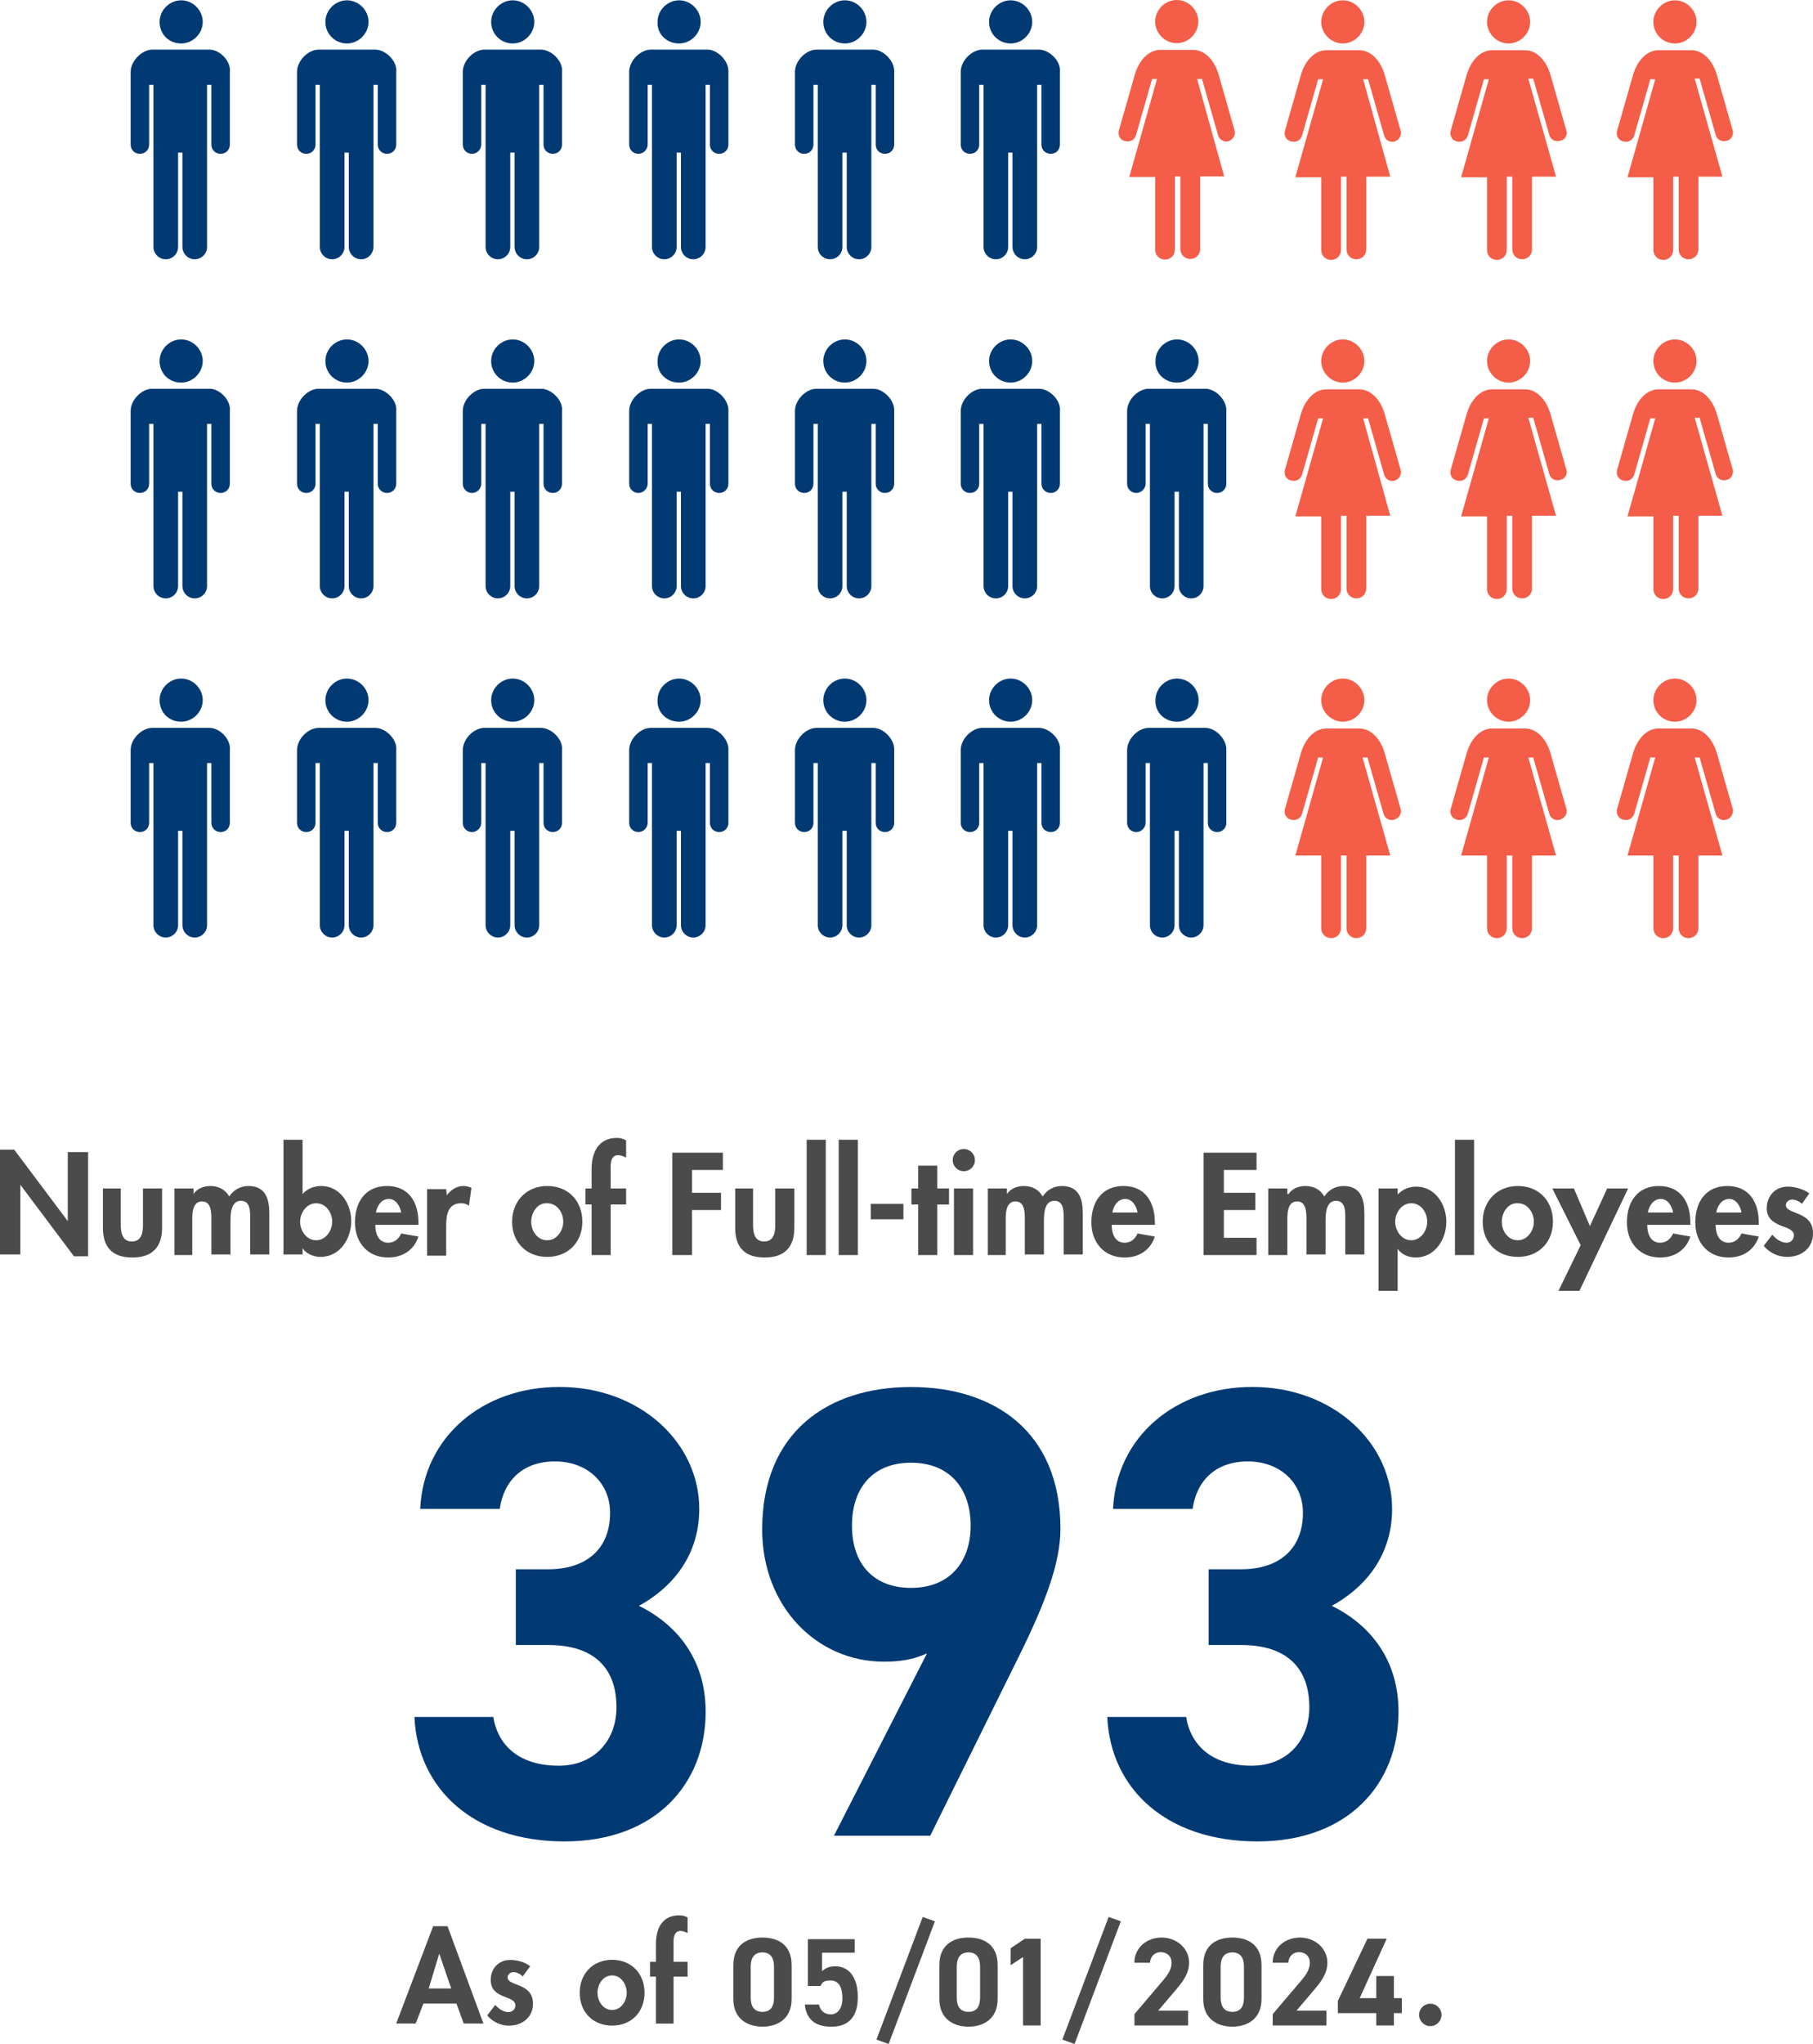 <?xml version="1.0" encoding="UTF-8"?>
<svg id="_レイヤー_1" data-name="レイヤー 1" xmlns="http://www.w3.org/2000/svg" viewBox="0 0 294.2 331.5">
  <defs>
    <style>
      .cls-1 {
        fill: #013a73;
      }

      .cls-1, .cls-2, .cls-3 {
        stroke-width: 0px;
      }

      .cls-2 {
        fill: #4b4b4b;
      }

      .cls-3 {
        fill: #f45d48;
      }

      .cls-4 {
        isolation: isolate;
      }
    </style>
  </defs>
  <g>
    <path class="cls-1" d="M83.7,254.51h5.31c5.93,0,9.99-3.12,9.99-9.16,0-4.79-3.64-8.33-8.95-8.33s-8.33,3.23-8.95,7.7h-12.91c.52-11.76,10.2-19.78,22.59-19.78,13.12,0,22.69,9.06,22.69,19.78,0,8.12-5,13.12-9.79,15.72,6.14,3.02,10.83,8.64,10.83,17.18,0,11.66-8.12,21.03-22.9,21.03s-23.84-8.54-24.36-20.19h12.8c.73,4.58,4.16,7.91,10.62,7.91,5.83,0,9.37-4.16,9.37-9.47,0-6.35-3.64-10.1-11.03-10.1h-5.31v-12.28Z"/>
    <path class="cls-1" d="M150.43,268.15c-2.29,1.04-4.48,1.35-6.97,1.35-11.03,0-19.78-9.05-19.78-21.44,0-15.93,10.83-23.11,24.15-23.11s24.25,7.08,24.25,23.01c0,5.62-2.6,12.28-6.66,20.51l-14.47,29.25h-15.62l15.09-29.56ZM147.83,237.23c-6.25,0-9.58,4.16-9.58,10.2s3.33,10.1,9.58,10.1,9.68-4.17,9.68-10.1-3.33-10.2-9.68-10.2Z"/>
    <path class="cls-1" d="M196.13,254.51h5.31c5.93,0,9.99-3.12,9.99-9.16,0-4.79-3.64-8.33-8.95-8.33s-8.33,3.23-8.95,7.7h-12.91c.52-11.76,10.2-19.78,22.59-19.78,13.12,0,22.69,9.06,22.69,19.78,0,8.12-5,13.12-9.79,15.72,6.14,3.02,10.83,8.64,10.83,17.18,0,11.66-8.12,21.03-22.9,21.03s-23.84-8.54-24.36-20.19h12.8c.73,4.58,4.16,7.91,10.62,7.91,5.83,0,9.37-4.16,9.37-9.47,0-6.35-3.64-10.1-11.03-10.1h-5.31v-12.28Z"/>
  </g>
  <g>
    <path class="cls-3" d="M217.9,117.05c1.9,0,3.5-1.6,3.5-3.5s-1.6-3.5-3.5-3.5-3.5,1.6-3.5,3.5,1.6,3.5,3.5,3.5Z"/>
    <path class="cls-3" d="M227.3,131.25l-2.6-9.1c-.7-2.4-2.3-4-4.1-4h-5.4c-1.8,0-3.4,1.6-4.1,4l-2.6,9.1c-.2.8.3,1.6,1.1,1.7.8.2,1.5-.3,1.7-1l2.6-9.1h.8l-4.5,15.9h4.2v11.8c0,.9.7,1.6,1.6,1.6s1.6-.7,1.6-1.6v-11.8h.9v11.8c0,.9.7,1.6,1.6,1.6s1.6-.7,1.6-1.6v-11.8h3.9l-4.5-15.9h.8l2.6,9.1c.2.8,1,1.2,1.7,1,.8-.2,1.3-1,1.1-1.7Z"/>
  </g>
  <g>
    <path class="cls-3" d="M244.8,117.05c1.9,0,3.5-1.6,3.5-3.5s-1.6-3.5-3.5-3.5-3.5,1.6-3.5,3.5,1.6,3.5,3.5,3.5Z"/>
    <path class="cls-3" d="M254.2,131.25l-2.6-9.1c-.7-2.4-2.3-4-4.1-4h-5.4c-1.8,0-3.4,1.6-4.1,4l-2.6,9.1c-.2.8.3,1.6,1.1,1.7.8.2,1.5-.3,1.7-1l2.6-9.1h.8l-4.5,15.9h4.2v11.8c0,.9.7,1.6,1.6,1.6s1.6-.7,1.6-1.6v-11.8h.9v11.8c0,.9.7,1.6,1.6,1.6s1.6-.7,1.6-1.6v-11.8h3.9l-4.5-15.9h.8l2.6,9.1c.2.8,1,1.2,1.7,1,.8-.2,1.3-1,1.1-1.7Z"/>
  </g>
  <g>
    <path class="cls-3" d="M271.8,117.05c1.9,0,3.5-1.6,3.5-3.5s-1.6-3.5-3.5-3.5-3.5,1.6-3.5,3.5,1.5,3.5,3.5,3.5Z"/>
    <path class="cls-3" d="M281.2,131.25l-2.6-9.1c-.7-2.4-2.3-4-4.1-4h-5.4c-1.8,0-3.4,1.6-4.1,4l-2.6,9.1c-.2.8.3,1.6,1.1,1.7.8.2,1.5-.3,1.7-1l2.6-9.1h.8l-4.5,15.9h4.2v11.8c0,.9.7,1.6,1.6,1.6s1.6-.7,1.6-1.6v-11.8h.9v11.8c0,.9.7,1.6,1.6,1.6s1.6-.7,1.6-1.6v-11.8h3.9l-4.5-15.9h.8l2.6,9.1c.2.8,1,1.2,1.7,1,.8-.2,1.2-1,1.1-1.7Z"/>
  </g>
  <g>
    <path class="cls-1" d="M191,117.05c1.9,0,3.5-1.6,3.5-3.5s-1.6-3.5-3.5-3.5-3.5,1.6-3.5,3.5c-.1,2,1.5,3.5,3.5,3.5Z"/>
    <path class="cls-1" d="M195.6,118.05h-9.2c-1.7,0-3.5,1.8-3.5,3.6v11.8c0,.9.7,1.5,1.5,1.5s1.5-.7,1.5-1.5v-9.7h.7v26.3c0,1.1.9,2,2,2s2-.9,2-2v-15.3h.7v15.3c0,1.1.9,2,2,2s2-.9,2-2v-26.3h.7v9.7c0,.9.7,1.5,1.5,1.5.9,0,1.5-.7,1.5-1.5v-11.8c.1-1.7-1.7-3.6-3.4-3.6Z"/>
  </g>
  <g>
    <path class="cls-1" d="M164,117.05c1.9,0,3.5-1.6,3.5-3.5s-1.6-3.5-3.5-3.5-3.5,1.6-3.5,3.5c0,2,1.6,3.5,3.5,3.5Z"/>
    <path class="cls-1" d="M168.6,118.05h-9.2c-1.7,0-3.5,1.8-3.5,3.6v11.8c0,.9.7,1.5,1.5,1.5.9,0,1.5-.7,1.5-1.5v-9.7h.7v26.3c0,1.1.9,2,2,2s2-.9,2-2v-15.3h.7v15.3c0,1.1.9,2,2,2s2-.9,2-2v-26.3h.7v9.7c0,.9.7,1.5,1.5,1.5.9,0,1.5-.7,1.5-1.5v-11.8c.2-1.7-1.7-3.6-3.4-3.6Z"/>
  </g>
  <g>
    <path class="cls-1" d="M137.1,117.05c1.9,0,3.5-1.6,3.5-3.5s-1.6-3.5-3.5-3.5-3.5,1.6-3.5,3.5c0,2,1.6,3.5,3.5,3.5Z"/>
    <path class="cls-1" d="M141.7,118.05h-9.2c-1.7,0-3.5,1.8-3.5,3.6v11.8c0,.9.7,1.5,1.5,1.5.9,0,1.5-.7,1.5-1.5v-9.7h.7v26.3c0,1.1.9,2,2,2s2-.9,2-2v-15.3h.7v15.3c0,1.1.9,2,2,2s2-.9,2-2v-26.3h.7v9.7c0,.9.7,1.5,1.5,1.5.9,0,1.5-.7,1.5-1.5v-11.8c.1-1.7-1.7-3.6-3.4-3.6Z"/>
  </g>
  <g>
    <path class="cls-1" d="M110.2,117.05c1.9,0,3.5-1.6,3.5-3.5s-1.6-3.5-3.5-3.5-3.5,1.6-3.5,3.5c-.1,2,1.5,3.5,3.5,3.5Z"/>
    <path class="cls-1" d="M114.8,118.05h-9.2c-1.7,0-3.5,1.8-3.5,3.6v11.8c0,.9.7,1.5,1.5,1.5s1.5-.7,1.5-1.5v-9.7h.7v26.3c0,1.1.9,2,2,2s2-.9,2-2v-15.3h.7v15.3c0,1.1.9,2,2,2s2-.9,2-2v-26.3h.7v9.7c0,.9.7,1.5,1.5,1.5.9,0,1.5-.7,1.5-1.5v-11.8c.1-1.7-1.7-3.6-3.4-3.6Z"/>
  </g>
  <g>
    <path class="cls-1" d="M83.2,117.05c1.9,0,3.5-1.6,3.5-3.5s-1.6-3.5-3.5-3.5-3.5,1.6-3.5,3.5c0,2,1.6,3.5,3.5,3.5Z"/>
    <path class="cls-1" d="M87.8,118.05h-9.2c-1.7,0-3.5,1.8-3.5,3.6v11.8c0,.9.7,1.5,1.5,1.5s1.5-.7,1.5-1.5v-9.7h.7v26.3c0,1.1.9,2,2,2s2-.9,2-2v-15.3h.7v15.3c0,1.1.9,2,2,2s2-.9,2-2v-26.3h.7v9.7c0,.9.7,1.5,1.5,1.5.9,0,1.5-.7,1.5-1.5v-11.8c.2-1.7-1.7-3.6-3.4-3.6Z"/>
  </g>
  <g>
    <path class="cls-1" d="M56.3,117.05c1.9,0,3.5-1.6,3.5-3.5s-1.6-3.5-3.5-3.5-3.5,1.6-3.5,3.5c0,2,1.6,3.5,3.5,3.5Z"/>
    <path class="cls-1" d="M60.9,118.05h-9.2c-1.7,0-3.5,1.8-3.5,3.6v11.8c0,.9.7,1.5,1.5,1.5.9,0,1.5-.7,1.5-1.5v-9.7h.7v26.3c0,1.1.9,2,2,2s2-.9,2-2v-15.3h.7v15.3c0,1.1.9,2,2,2s2-.9,2-2v-26.3h.7v9.7c0,.9.7,1.5,1.5,1.5.9,0,1.5-.7,1.5-1.5v-11.8c.2-1.7-1.7-3.6-3.4-3.6Z"/>
  </g>
  <g>
    <path class="cls-1" d="M29.4,117.05c1.9,0,3.5-1.6,3.5-3.5s-1.6-3.5-3.5-3.5-3.5,1.6-3.5,3.5c0,2,1.5,3.5,3.5,3.5Z"/>
    <path class="cls-1" d="M34,118.05h-9.3c-1.7,0-3.5,1.8-3.5,3.6v11.8c0,.9.7,1.5,1.5,1.5.9,0,1.5-.7,1.5-1.5v-9.7h.7v26.3c0,1.1.9,2,2,2s2-.9,2-2v-15.3h.7v15.3c0,1.1.9,2,2,2s2-.9,2-2v-26.3h.7v9.7c0,.9.7,1.5,1.5,1.5.9,0,1.5-.7,1.5-1.5v-11.8c.2-1.7-1.6-3.6-3.3-3.6Z"/>
  </g>
  <g>
    <path class="cls-3" d="M217.9,62.05c1.9,0,3.5-1.6,3.5-3.5s-1.6-3.5-3.5-3.5-3.5,1.6-3.5,3.5,1.6,3.5,3.5,3.5Z"/>
    <path class="cls-3" d="M227.3,76.25l-2.6-9.1c-.7-2.4-2.3-4-4.1-4h-5.4c-1.8,0-3.4,1.6-4.1,4l-2.6,9.1c-.2.8.3,1.6,1.1,1.7.8.2,1.5-.3,1.7-1l2.6-9.1h.8l-4.5,15.9h4.2v11.8c0,.9.7,1.6,1.6,1.6s1.6-.7,1.6-1.6v-11.9h.9v11.8c0,.9.7,1.6,1.6,1.6s1.6-.7,1.6-1.6v-11.8h3.9l-4.4-15.8h.8l2.6,9.1c.2.8,1,1.2,1.7,1s1.2-1,1-1.7Z"/>
  </g>
  <g>
    <path class="cls-3" d="M244.8,62.05c1.9,0,3.5-1.6,3.5-3.5s-1.6-3.5-3.5-3.5-3.5,1.6-3.5,3.5,1.6,3.5,3.5,3.5Z"/>
    <path class="cls-3" d="M254.2,76.25l-2.6-9.1c-.7-2.4-2.3-4-4.1-4h-5.4c-1.8,0-3.4,1.6-4.1,4l-2.6,9.1c-.2.8.3,1.6,1.1,1.7.8.2,1.5-.3,1.7-1l2.6-9.1h.8l-4.5,15.9h4.2v11.8c0,.9.7,1.6,1.6,1.6s1.6-.7,1.6-1.6v-11.9h.9v11.8c0,.9.7,1.6,1.6,1.6s1.6-.7,1.6-1.6v-11.8h3.9l-4.5-15.9h.8l2.6,9.1c.2.8,1,1.2,1.7,1,.8-.1,1.3-.9,1.1-1.6Z"/>
  </g>
  <g>
    <path class="cls-3" d="M271.8,62.05c1.9,0,3.5-1.6,3.5-3.5s-1.6-3.5-3.5-3.5-3.5,1.6-3.5,3.5,1.5,3.5,3.5,3.5Z"/>
    <path class="cls-3" d="M281.2,76.25l-2.6-9.1c-.7-2.4-2.3-4-4.1-4h-5.4c-1.8,0-3.4,1.6-4.1,4l-2.6,9.1c-.2.8.3,1.6,1.1,1.7.8.2,1.5-.3,1.7-1l2.6-9.1h.8l-4.5,15.9h4.2v11.8c0,.9.7,1.6,1.6,1.6s1.6-.7,1.6-1.6v-11.9h.9v11.8c0,.9.7,1.6,1.6,1.6s1.6-.7,1.6-1.6v-11.8h3.9l-4.5-15.9h.8l2.6,9.1c.2.8,1,1.2,1.7,1,.8-.1,1.2-.9,1.1-1.6Z"/>
  </g>
  <g>
    <path class="cls-1" d="M191,62.05c1.9,0,3.5-1.6,3.5-3.5s-1.6-3.5-3.5-3.5-3.5,1.6-3.5,3.5c-.1,2,1.5,3.5,3.5,3.5Z"/>
    <path class="cls-1" d="M195.6,63.05h-9.2c-1.7,0-3.5,1.8-3.5,3.6v11.8c0,.9.7,1.5,1.5,1.5s1.5-.7,1.5-1.5v-9.7h.7v26.3c0,1.1.9,2,2,2s2-.9,2-2v-15.3h.7v15.3c0,1.1.9,2,2,2s2-.9,2-2v-26.3h.7v9.7c0,.9.7,1.5,1.5,1.5.9,0,1.5-.7,1.5-1.5v-11.8c.1-1.7-1.7-3.6-3.4-3.6Z"/>
  </g>
  <g>
    <path class="cls-1" d="M164,62.05c1.9,0,3.5-1.6,3.5-3.5s-1.6-3.5-3.5-3.5-3.5,1.6-3.5,3.5c0,2,1.6,3.5,3.5,3.5Z"/>
    <path class="cls-1" d="M168.6,63.05h-9.2c-1.7,0-3.5,1.8-3.5,3.6v11.8c0,.9.7,1.5,1.5,1.5.9,0,1.5-.7,1.5-1.5v-9.7h.7v26.3c0,1.1.9,2,2,2s2-.9,2-2v-15.3h.7v15.3c0,1.1.9,2,2,2s2-.9,2-2v-26.3h.7v9.7c0,.9.7,1.5,1.5,1.5.9,0,1.5-.7,1.5-1.5v-11.8c.2-1.7-1.7-3.6-3.4-3.6Z"/>
  </g>
  <g>
    <path class="cls-1" d="M137.1,62.05c1.9,0,3.5-1.6,3.5-3.5s-1.6-3.5-3.5-3.5-3.5,1.6-3.5,3.5c0,2,1.6,3.5,3.5,3.5Z"/>
    <path class="cls-1" d="M141.7,63.05h-9.2c-1.7,0-3.5,1.8-3.5,3.6v11.8c0,.9.7,1.5,1.5,1.5.9,0,1.5-.7,1.5-1.5v-9.7h.7v26.3c0,1.1.9,2,2,2s2-.9,2-2v-15.3h.7v15.3c0,1.1.9,2,2,2s2-.9,2-2v-26.3h.7v9.7c0,.9.7,1.5,1.5,1.5.9,0,1.5-.7,1.5-1.5v-11.8c.1-1.7-1.7-3.6-3.4-3.6Z"/>
  </g>
  <g>
    <path class="cls-1" d="M110.2,62.05c1.9,0,3.5-1.6,3.5-3.5s-1.6-3.5-3.5-3.5-3.5,1.6-3.5,3.5c-.1,2,1.5,3.5,3.5,3.5Z"/>
    <path class="cls-1" d="M114.8,63.05h-9.2c-1.7,0-3.5,1.8-3.5,3.6v11.8c0,.9.7,1.5,1.5,1.5s1.5-.7,1.5-1.5v-9.7h.7v26.3c0,1.1.9,2,2,2s2-.9,2-2v-15.3h.7v15.3c0,1.1.9,2,2,2s2-.9,2-2v-26.3h.7v9.7c0,.9.7,1.5,1.5,1.5.9,0,1.5-.7,1.5-1.5v-11.8c.1-1.7-1.7-3.6-3.4-3.6Z"/>
  </g>
  <g>
    <path class="cls-1" d="M83.2,62.05c1.9,0,3.5-1.6,3.5-3.5s-1.6-3.5-3.5-3.5-3.5,1.6-3.5,3.5c0,2,1.6,3.5,3.5,3.5Z"/>
    <path class="cls-1" d="M87.8,63.05h-9.2c-1.7,0-3.5,1.8-3.5,3.6v11.8c0,.9.7,1.5,1.5,1.5s1.5-.7,1.5-1.5v-9.7h.7v26.3c0,1.1.9,2,2,2s2-.9,2-2v-15.3h.7v15.3c0,1.1.9,2,2,2s2-.9,2-2v-26.3h.7v9.7c0,.9.7,1.5,1.5,1.5.9,0,1.5-.7,1.5-1.5v-11.8c.2-1.7-1.7-3.6-3.4-3.6Z"/>
  </g>
  <g>
    <path class="cls-1" d="M56.3,62.05c1.9,0,3.5-1.6,3.5-3.5s-1.6-3.5-3.5-3.5-3.5,1.6-3.5,3.5c0,2,1.6,3.5,3.5,3.5Z"/>
    <path class="cls-1" d="M60.9,63.05h-9.2c-1.7,0-3.5,1.8-3.5,3.6v11.8c0,.9.7,1.5,1.5,1.5.9,0,1.5-.7,1.5-1.5v-9.7h.7v26.3c0,1.1.9,2,2,2s2-.9,2-2v-15.3h.7v15.3c0,1.1.9,2,2,2s2-.9,2-2v-26.3h.7v9.7c0,.9.7,1.5,1.5,1.5.9,0,1.5-.7,1.5-1.5v-11.8c.2-1.7-1.7-3.6-3.4-3.6Z"/>
  </g>
  <g>
    <path class="cls-1" d="M29.4,62.05c1.9,0,3.5-1.6,3.5-3.5s-1.6-3.5-3.5-3.5-3.5,1.6-3.5,3.5c0,2,1.5,3.5,3.5,3.5Z"/>
    <path class="cls-1" d="M34,63.05h-9.3c-1.7,0-3.5,1.8-3.5,3.6v11.8c0,.9.7,1.5,1.5,1.5.9,0,1.5-.7,1.5-1.5v-9.7h.7v26.3c0,1.1.9,2,2,2s2-.9,2-2v-15.3h.7v15.3c0,1.1.9,2,2,2s2-.9,2-2v-26.3h.7v9.7c0,.9.7,1.5,1.5,1.5.9,0,1.5-.7,1.5-1.5v-11.8c.2-1.7-1.6-3.6-3.3-3.6Z"/>
  </g>
  <g>
    <path class="cls-3" d="M217.9,7.05c1.9,0,3.5-1.6,3.5-3.5s-1.6-3.5-3.5-3.5-3.5,1.6-3.5,3.5,1.6,3.5,3.5,3.5Z"/>
    <path class="cls-3" d="M227.3,21.25l-2.6-9.1c-.7-2.4-2.3-4-4.1-4h-5.4c-1.8,0-3.4,1.6-4.1,4l-2.6,9.1c-.2.8.3,1.6,1.1,1.7.8.2,1.5-.3,1.7-1l2.6-9.1h.8l-4.5,15.9h4.2v11.8c0,.9.7,1.6,1.6,1.6s1.6-.7,1.6-1.6v-11.9h.9v11.8c0,.9.7,1.6,1.6,1.6s1.6-.7,1.6-1.6v-11.8h3.9l-4.4-15.8h.8l2.6,9.1c.2.8,1,1.2,1.7,1s1.2-1,1-1.7Z"/>
  </g>
  <g>
    <path class="cls-3" d="M190.95,7c1.9,0,3.5-1.6,3.5-3.5s-1.6-3.5-3.5-3.5-3.5,1.6-3.5,3.5,1.6,3.5,3.5,3.5Z"/>
    <path class="cls-3" d="M200.35,21.2l-2.6-9.1c-.7-2.4-2.3-4-4.1-4h-5.4c-1.8,0-3.4,1.6-4.1,4l-2.6,9.1c-.2.8.3,1.6,1.1,1.7.8.2,1.5-.3,1.7-1l2.6-9.1h.8l-4.5,15.9h4.2v11.8c0,.9.7,1.6,1.6,1.6s1.6-.7,1.6-1.6v-11.9h.9v11.8c0,.9.7,1.6,1.6,1.6s1.6-.7,1.6-1.6v-11.8h3.9l-4.4-15.8h.8l2.6,9.1c.2.8,1,1.2,1.7,1s1.2-1,1-1.7Z"/>
  </g>
  <g>
    <path class="cls-3" d="M244.8,7.05c1.9,0,3.5-1.6,3.5-3.5s-1.6-3.5-3.5-3.5-3.5,1.6-3.5,3.5,1.6,3.5,3.5,3.5Z"/>
    <path class="cls-3" d="M254.2,21.25l-2.6-9.1c-.7-2.4-2.3-4-4.1-4h-5.4c-1.8,0-3.4,1.6-4.1,4l-2.6,9.1c-.2.8.3,1.6,1.1,1.7.8.2,1.5-.3,1.7-1l2.6-9.1h.8l-4.5,15.9h4.2v11.8c0,.9.7,1.6,1.6,1.6s1.6-.7,1.6-1.6v-11.9h.9v11.8c0,.9.7,1.6,1.6,1.6s1.6-.7,1.6-1.6v-11.8h3.9l-4.5-15.9h.8l2.6,9.1c.2.8,1,1.2,1.7,1,.8-.1,1.3-.9,1.1-1.6Z"/>
  </g>
  <g>
    <path class="cls-3" d="M271.8,7.05c1.9,0,3.5-1.6,3.5-3.5s-1.6-3.5-3.5-3.5-3.5,1.6-3.5,3.5,1.5,3.5,3.5,3.5Z"/>
    <path class="cls-3" d="M281.2,21.25l-2.6-9.1c-.7-2.4-2.3-4-4.1-4h-5.4c-1.8,0-3.4,1.6-4.1,4l-2.6,9.1c-.2.8.3,1.6,1.1,1.7.8.2,1.5-.3,1.7-1l2.6-9.1h.8l-4.5,15.9h4.2v11.8c0,.9.7,1.6,1.6,1.6s1.6-.7,1.6-1.6v-11.9h.9v11.8c0,.9.7,1.6,1.6,1.6s1.6-.7,1.6-1.6v-11.8h3.9l-4.5-15.9h.8l2.6,9.1c.2.8,1,1.2,1.7,1,.8-.1,1.2-.9,1.1-1.6Z"/>
  </g>
  <g>
    <path class="cls-1" d="M164,7.05c1.9,0,3.5-1.6,3.5-3.5s-1.6-3.5-3.5-3.5-3.5,1.6-3.5,3.5c0,2,1.6,3.5,3.5,3.5Z"/>
    <path class="cls-1" d="M168.6,8.05h-9.2c-1.7,0-3.5,1.8-3.5,3.6v11.8c0,.9.7,1.5,1.5,1.5.9,0,1.5-.7,1.5-1.5v-9.7h.7v26.3c0,1.1.9,2,2,2s2-.9,2-2v-15.3h.7v15.3c0,1.1.9,2,2,2s2-.9,2-2V13.75h.7v9.7c0,.9.7,1.5,1.5,1.5.9,0,1.5-.7,1.5-1.5v-11.8c.2-1.7-1.7-3.6-3.4-3.6Z"/>
  </g>
  <g>
    <path class="cls-1" d="M137.1,7.05c1.9,0,3.5-1.6,3.5-3.5s-1.6-3.5-3.5-3.5-3.5,1.6-3.5,3.5c0,2,1.6,3.5,3.5,3.5Z"/>
    <path class="cls-1" d="M141.7,8.05h-9.2c-1.7,0-3.5,1.8-3.5,3.6v11.8c0,.9.7,1.5,1.5,1.5.9,0,1.5-.7,1.5-1.5v-9.7h.7v26.3c0,1.1.9,2,2,2s2-.9,2-2v-15.3h.7v15.3c0,1.1.9,2,2,2s2-.9,2-2V13.75h.7v9.7c0,.9.7,1.5,1.5,1.5.9,0,1.5-.7,1.5-1.5v-11.8c.1-1.7-1.7-3.6-3.4-3.6Z"/>
  </g>
  <g>
    <path class="cls-1" d="M110.2,7.05c1.9,0,3.5-1.6,3.5-3.5S112.1.05,110.2.05s-3.5,1.6-3.5,3.5c-.1,2,1.5,3.5,3.5,3.5Z"/>
    <path class="cls-1" d="M114.8,8.05h-9.2c-1.7,0-3.5,1.8-3.5,3.6v11.8c0,.9.7,1.5,1.5,1.5s1.5-.7,1.5-1.5v-9.7h.7v26.3c0,1.1.9,2,2,2s2-.9,2-2v-15.3h.7v15.3c0,1.1.9,2,2,2s2-.9,2-2V13.75h.7v9.7c0,.9.7,1.5,1.5,1.5.9,0,1.5-.7,1.5-1.5v-11.8c.1-1.7-1.7-3.6-3.4-3.6Z"/>
  </g>
  <g>
    <path class="cls-1" d="M83.2,7.05c1.9,0,3.5-1.6,3.5-3.5S85.1.05,83.2.05s-3.5,1.6-3.5,3.5c0,2,1.6,3.5,3.5,3.5Z"/>
    <path class="cls-1" d="M87.8,8.05h-9.2c-1.7,0-3.5,1.8-3.5,3.6v11.8c0,.9.7,1.5,1.5,1.5s1.5-.7,1.5-1.5v-9.7h.7v26.3c0,1.1.9,2,2,2s2-.9,2-2v-15.3h.7v15.3c0,1.1.9,2,2,2s2-.9,2-2V13.75h.7v9.7c0,.9.7,1.5,1.5,1.5.9,0,1.5-.7,1.5-1.5v-11.8c.2-1.7-1.7-3.6-3.4-3.6Z"/>
  </g>
  <g>
    <path class="cls-1" d="M56.3,7.05c1.9,0,3.5-1.6,3.5-3.5S58.2.05,56.3.05s-3.5,1.6-3.5,3.5c0,2,1.6,3.5,3.5,3.5Z"/>
    <path class="cls-1" d="M60.9,8.05h-9.2c-1.7,0-3.5,1.8-3.5,3.6v11.8c0,.9.7,1.5,1.5,1.5.9,0,1.5-.7,1.5-1.5v-9.7h.7v26.3c0,1.1.9,2,2,2s2-.9,2-2v-15.3h.7v15.3c0,1.1.9,2,2,2s2-.9,2-2V13.75h.7v9.7c0,.9.7,1.5,1.5,1.5.9,0,1.5-.7,1.5-1.5v-11.8c.2-1.7-1.7-3.6-3.4-3.6Z"/>
  </g>
  <g>
    <path class="cls-1" d="M29.4,7.05c1.9,0,3.5-1.6,3.5-3.5S31.3.05,29.4.05s-3.5,1.6-3.5,3.5c0,2,1.5,3.5,3.5,3.5Z"/>
    <path class="cls-1" d="M34,8.05h-9.3c-1.7,0-3.5,1.9-3.5,3.6v11.8c0,.9.7,1.5,1.5,1.5.9,0,1.5-.7,1.5-1.5v-9.7h.7v26.3c0,1.1.9,2,2,2s2-.9,2-2v-15.3h.7v15.3c0,1.1.9,2,2,2s2-.9,2-2V13.75h.7v9.7c0,.9.7,1.5,1.5,1.5.9,0,1.5-.7,1.5-1.5v-11.8c.2-1.7-1.6-3.6-3.3-3.6Z"/>
  </g>
  <g class="cls-4">
    <path class="cls-2" d="M0,186.45h2.3l8.7,11.6h0v-11.2h3.3v16.9h-2.3l-8.7-11.6h0v11.3H0v-17Z"/>
    <path class="cls-2" d="M19.6,192.75v5.9c0,1.2.2,2.7,1.8,2.7s1.8-1.5,1.8-2.7v-5.9h3.1v6.4c0,3.1-1.6,4.8-4.8,4.8s-4.8-1.6-4.8-4.8v-6.4h2.9Z"/>
    <path class="cls-2" d="M31.4,193.65h0c.6-.9,1.7-1.3,2.7-1.3,1.3,0,2.4.5,3.1,1.7.7-1.1,1.9-1.7,3.1-1.7,2.8,0,3.4,2.1,3.4,4.4v6.7h-3.1v-5.7c0-1.1.1-3-1.5-3-1.7,0-1.7,2.3-1.7,3.4v5.3h-3.1v-5.4c0-1.1.1-3.2-1.5-3.2-1.7,0-1.6,2.2-1.6,3.4v5.3h-2.9v-10.8h3.1v.9Z"/>
    <path class="cls-2" d="M46,184.85h3.1v8.8c.7-.8,1.8-1.3,3-1.3,3.1,0,4.9,2.9,4.9,5.7s-1.8,5.8-5,5.8c-1.1,0-2.3-.5-2.9-1.4h0v1h-3.1v-18.6ZM53.9,198.15c0-1.5-1-3-2.6-3s-2.6,1.6-2.6,3,1,3,2.6,3,2.6-1.6,2.6-3Z"/>
    <path class="cls-2" d="M60.9,198.65c0,1.4.5,2.9,2.1,2.9,1,0,1.7-.6,2.1-1.5l2.8.5c-.7,2.2-2.6,3.4-4.9,3.4-3.3,0-5.4-2.4-5.4-5.7s1.7-5.9,5.2-5.9,5.1,2.6,5.1,5.9v.4h-7ZM65.1,196.65c-.2-1.1-.9-2.2-2-2.2-1.2,0-1.9,1.1-2.1,2.2h4.1Z"/>
    <path class="cls-2" d="M72.5,193.85h0c.7-.9,1.6-1.5,2.7-1.5.4,0,.9.1,1.3.3l-.4,2.9c-.4-.3-.8-.4-1.3-.4-2.1,0-2.4,1.9-2.4,3.6v4.9h-3.1v-10.8h3.1l.1,1h0Z"/>
    <path class="cls-2" d="M94.5,198.15c0,3.3-2.3,5.7-5.7,5.7s-5.7-2.4-5.7-5.7,2.3-5.8,5.7-5.8,5.7,2.4,5.7,5.8ZM86.2,198.15c0,1.5,1,3,2.6,3s2.6-1.6,2.6-3c0-1.5-1-3-2.6-3-1.6-.1-2.6,1.5-2.6,3Z"/>
    <path class="cls-2" d="M99.1,203.55h-3.1v-8.2h-1v-2.6h1v-3.2c0-2.6,1.1-5,4.1-5,.5,0,1,.1,1.5.4v2.8c-.4-.2-.8-.4-1.3-.4-1.4,0-1.2,1.8-1.2,2.7v2.7h2.5v2.6h-2.5v8.2Z"/>
    <path class="cls-2" d="M112.3,189.75v3.7h4.7v2.8h-4.7v7.3h-3.2v-16.6h8.2v2.8h-5Z"/>
    <path class="cls-2" d="M122.2,192.75v5.9c0,1.2.2,2.7,1.8,2.7s1.8-1.5,1.8-2.7v-5.9h3.1v6.4c0,3.1-1.6,4.8-4.8,4.8s-4.8-1.6-4.8-4.8v-6.4h2.9Z"/>
    <path class="cls-2" d="M134,203.55h-3.1v-18.7h3.1v18.7Z"/>
    <path class="cls-2" d="M139.2,203.55h-3.1v-18.7h3.1v18.7Z"/>
    <path class="cls-2" d="M146.6,195.25v2.5h-5.3v-2.5h5.3Z"/>
    <path class="cls-2" d="M152.1,203.55h-3.1v-8.2h-1.1v-2.6h1.1v-3.7h3.1v3.7h1.9v2.6h-1.9v8.2Z"/>
    <path class="cls-2" d="M158.2,188.15c0,1-.8,1.8-1.8,1.8s-1.8-.8-1.8-1.8.8-1.8,1.8-1.8,1.8.8,1.8,1.8ZM157.9,203.55h-3.1v-10.8h3.1v10.8Z"/>
    <path class="cls-2" d="M163.4,193.65h0c.6-.9,1.7-1.3,2.7-1.3,1.3,0,2.4.5,3.1,1.7.7-1.1,1.9-1.7,3.1-1.7,2.8,0,3.4,2.1,3.4,4.4v6.7h-3.1v-5.7c0-1.1.1-3-1.5-3-1.7,0-1.7,2.3-1.7,3.4v5.3h-3.1v-5.4c0-1.1.1-3.2-1.5-3.2-1.7,0-1.6,2.2-1.6,3.4v5.3h-2.9v-10.8h3.1v.9Z"/>
    <path class="cls-2" d="M180.4,198.65c0,1.4.5,2.9,2.1,2.9,1,0,1.7-.6,2.1-1.5l2.8.5c-.7,2.2-2.6,3.4-4.9,3.4-3.3,0-5.4-2.4-5.4-5.7s1.7-5.9,5.2-5.9,5.1,2.6,5.1,5.9v.4h-7ZM184.6,196.65c-.2-1.1-.9-2.2-2-2.2-1.2,0-1.9,1.1-2.1,2.2h4.1Z"/>
    <path class="cls-2" d="M198.6,189.75v3.7h5.1v2.8h-5.1v4.5h5.3v2.8h-8.6v-16.6h8.6v2.8h-5.3Z"/>
    <path class="cls-2" d="M209.1,193.65h0c.6-.9,1.7-1.3,2.7-1.3,1.3,0,2.4.5,3.1,1.7.7-1.1,1.9-1.7,3.1-1.7,2.8,0,3.4,2.1,3.4,4.4v6.7h-3.1v-5.7c0-1.1.1-3-1.5-3-1.7,0-1.7,2.3-1.7,3.4v5.3h-3.1v-5.4c0-1.1.1-3.2-1.5-3.2-1.7,0-1.6,2.2-1.6,3.4v5.3h-3.1v-10.8h3.1v.9h.2Z"/>
    <path class="cls-2" d="M226.8,193.75c.7-.8,1.8-1.3,3-1.3,3.1,0,4.9,2.9,4.9,5.7s-1.8,5.8-5,5.8c-1.1,0-2.3-.5-2.9-1.4h0v6.8h-3.1v-16.6h3.1v1ZM231.6,198.15c0-1.5-1-3-2.6-3s-2.6,1.6-2.6,3,1,3,2.6,3,2.6-1.6,2.6-3Z"/>
    <path class="cls-2" d="M239.2,203.55h-3.1v-18.7h3.1v18.7Z"/>
    <path class="cls-2" d="M252,198.15c0,3.3-2.3,5.7-5.7,5.7s-5.7-2.4-5.7-5.7,2.3-5.8,5.7-5.8,5.7,2.4,5.7,5.8ZM243.7,198.15c0,1.5,1,3,2.6,3s2.6-1.6,2.6-3c0-1.5-1-3-2.6-3-1.6-.1-2.6,1.5-2.6,3Z"/>
    <path class="cls-2" d="M251.9,192.75h3.5l2.6,6.1,2.8-6.1h3.4l-7.9,16.6h-3.4l3.6-7.4-4.6-9.2Z"/>
    <path class="cls-2" d="M267.3,198.65c0,1.4.5,2.9,2.1,2.9,1,0,1.7-.6,2.1-1.5l2.8.5c-.7,2.2-2.6,3.4-4.9,3.4-3.3,0-5.4-2.4-5.4-5.7s1.7-5.9,5.2-5.9,5.1,2.6,5.1,5.9v.4h-7ZM271.5,196.65c-.2-1.1-.9-2.2-2-2.2-1.2,0-1.9,1.1-2.1,2.2h4.1Z"/>
    <path class="cls-2" d="M278.4,198.65c0,1.4.5,2.9,2.1,2.9,1,0,1.7-.6,2.1-1.5l2.8.5c-.7,2.2-2.6,3.4-4.9,3.4-3.3,0-5.4-2.4-5.4-5.7s1.7-5.9,5.2-5.9,5.1,2.6,5.1,5.9v.4h-7ZM282.6,196.65c-.2-1.1-.9-2.2-2-2.2-1.2,0-1.9,1.1-2.1,2.2h4.1Z"/>
    <path class="cls-2" d="M292.4,195.25c-.4-.4-1-.7-1.6-.7-.5,0-1,.4-1,.9,0,.8,1.1,1,2.2,1.5s2.2,1.2,2.2,3.1c0,2.4-1.9,3.8-4.2,3.8-1.5,0-2.9-.7-3.8-1.8l1.4-1.8c.6.7,1.4,1.3,2.3,1.3.7,0,1.2-.5,1.2-1.2,0-.9-1.1-1.2-2.2-1.6-1.1-.5-2.2-1.1-2.2-2.8,0-2,1.4-3.5,3.4-3.5,1.1,0,2.6.4,3.5,1.1l-1.2,1.7Z"/>
  </g>
  <g>
    <path class="cls-2" d="M68.71,324.95l-1.26,3.24h-3.16l6-15.79h2.33l5.83,15.79h-3.2l-1.18-3.24h-5.35ZM71.3,316.91h-.04l-1.69,5.59h3.65l-1.92-5.59Z"/>
    <path class="cls-2" d="M84.82,320.54c-.41-.39-.94-.69-1.51-.69-.47,0-.94.37-.94.86,0,.73,1.04.94,2.06,1.39,1.04.45,2.06,1.14,2.06,2.88,0,2.22-1.79,3.55-3.9,3.55-1.35,0-2.65-.61-3.53-1.67l1.31-1.69c.55.61,1.29,1.16,2.12,1.16.63,0,1.14-.43,1.14-1.08,0-.88-1-1.08-2-1.51s-2-1.02-2-2.63c0-1.88,1.31-3.24,3.18-3.24,1.06,0,2.41.33,3.22,1.04l-1.22,1.65Z"/>
    <path class="cls-2" d="M104.59,323.2c0,3.1-2.12,5.32-5.26,5.32s-5.26-2.22-5.26-5.32,2.14-5.35,5.26-5.35,5.26,2.22,5.26,5.35ZM96.96,323.2c0,1.35.9,2.79,2.37,2.79s2.37-1.45,2.37-2.79-.9-2.82-2.37-2.82-2.37,1.43-2.37,2.82Z"/>
    <path class="cls-2" d="M109.3,328.19h-2.86v-7.61h-.96v-2.41h.96v-2.94c0-2.45,1.02-4.59,3.77-4.59.47,0,.94.1,1.37.33v2.55c-.37-.18-.73-.35-1.16-.35-1.27,0-1.12,1.65-1.12,2.47v2.53h2.28v2.41h-2.28v7.61Z"/>
    <path class="cls-2" d="M128.46,324.2c0,3.16-2.2,4.49-4.73,4.49s-4.73-1.33-4.73-4.49v-5.47c0-3.3,2.2-4.49,4.73-4.49s4.73,1.18,4.73,4.47v5.49ZM123.72,316.65c-1.29,0-1.9.82-1.9,2.33v4.98c0,1.51.61,2.33,1.9,2.33s1.88-.82,1.88-2.33v-4.98c0-1.51-.61-2.33-1.88-2.33Z"/>
    <path class="cls-2" d="M151.71,311.61l-7.51,19.89-1.98-.71,7.51-19.89,1.98.71Z"/>
    <path class="cls-2" d="M161.89,324.2c0,3.16-2.2,4.49-4.73,4.49s-4.73-1.33-4.73-4.49v-5.47c0-3.3,2.2-4.49,4.73-4.49s4.73,1.18,4.73,4.47v5.49ZM157.16,316.65c-1.29,0-1.9.82-1.9,2.33v4.98c0,1.51.61,2.33,1.9,2.33s1.88-.82,1.88-2.33v-4.98c0-1.51-.61-2.33-1.88-2.33Z"/>
    <path class="cls-2" d="M168.87,328.5h-2.86v-11.1l-2.02,1.33v-2.75l2.31-1.55h2.57v14.08Z"/>
    <path class="cls-2" d="M181.88,311.61l-7.51,19.89-1.98-.71,7.51-19.89,1.98.71Z"/>
    <path class="cls-2" d="M192.78,328.5h-8.69v-1.84l4.71-5.55c.88-1.02,1.31-1.88,1.31-2.79,0-1.14-.84-1.71-1.75-1.71s-1.67.59-1.75,1.71h-2.53c0-2.43,2-4.08,4.43-4.08s4.45,1.75,4.45,4.08c0,1.86-1.22,3.3-2.12,4.37l-2.9,3.41h4.86v2.41Z"/>
    <path class="cls-2" d="M204.71,324.2c0,3.16-2.2,4.49-4.73,4.49s-4.73-1.33-4.73-4.49v-5.47c0-3.3,2.2-4.49,4.73-4.49s4.73,1.18,4.73,4.47v5.49ZM199.98,316.65c-1.29,0-1.9.82-1.9,2.33v4.98c0,1.51.61,2.33,1.9,2.33s1.88-.82,1.88-2.33v-4.98c0-1.51-.61-2.33-1.88-2.33Z"/>
    <path class="cls-2" d="M215.22,328.5h-8.69v-1.84l4.71-5.55c.88-1.02,1.31-1.88,1.31-2.79,0-1.14-.84-1.71-1.75-1.71s-1.67.59-1.75,1.71h-2.53c0-2.43,2-4.08,4.43-4.08s4.45,1.75,4.45,4.08c0,1.86-1.22,3.3-2.12,4.37l-2.9,3.41h4.86v2.41Z"/>
    <path class="cls-2" d="M225.03,314.42l-4.39,9.65h2.69v-3.59h2.86v3.59h1.29v2.43h-1.29v2h-2.86v-2h-6.24v-1.98l4.81-10.1h3.12Z"/>
    <path class="cls-2" d="M233.92,326.77c0,1-.82,1.84-1.82,1.84s-1.82-.84-1.82-1.84.82-1.8,1.82-1.8,1.82.8,1.82,1.8Z"/>
    <path class="cls-2" d="M133.2,322.1h-2.1v-7.6h7.6v2.2h-5.3v3c.4-.4,1.1-.8,2.1-.8,2.3,0,3.7,1.8,3.7,5s-1.5,4.8-4.3,4.8-4.1-1.4-4.3-3.6h2.3c.2,1,.9,1.6,1.9,1.6s1.9-.8,1.9-2.6-.6-2.9-1.9-2.9-1.4.4-1.7,1l.1-.1Z"/>
  </g>
</svg>